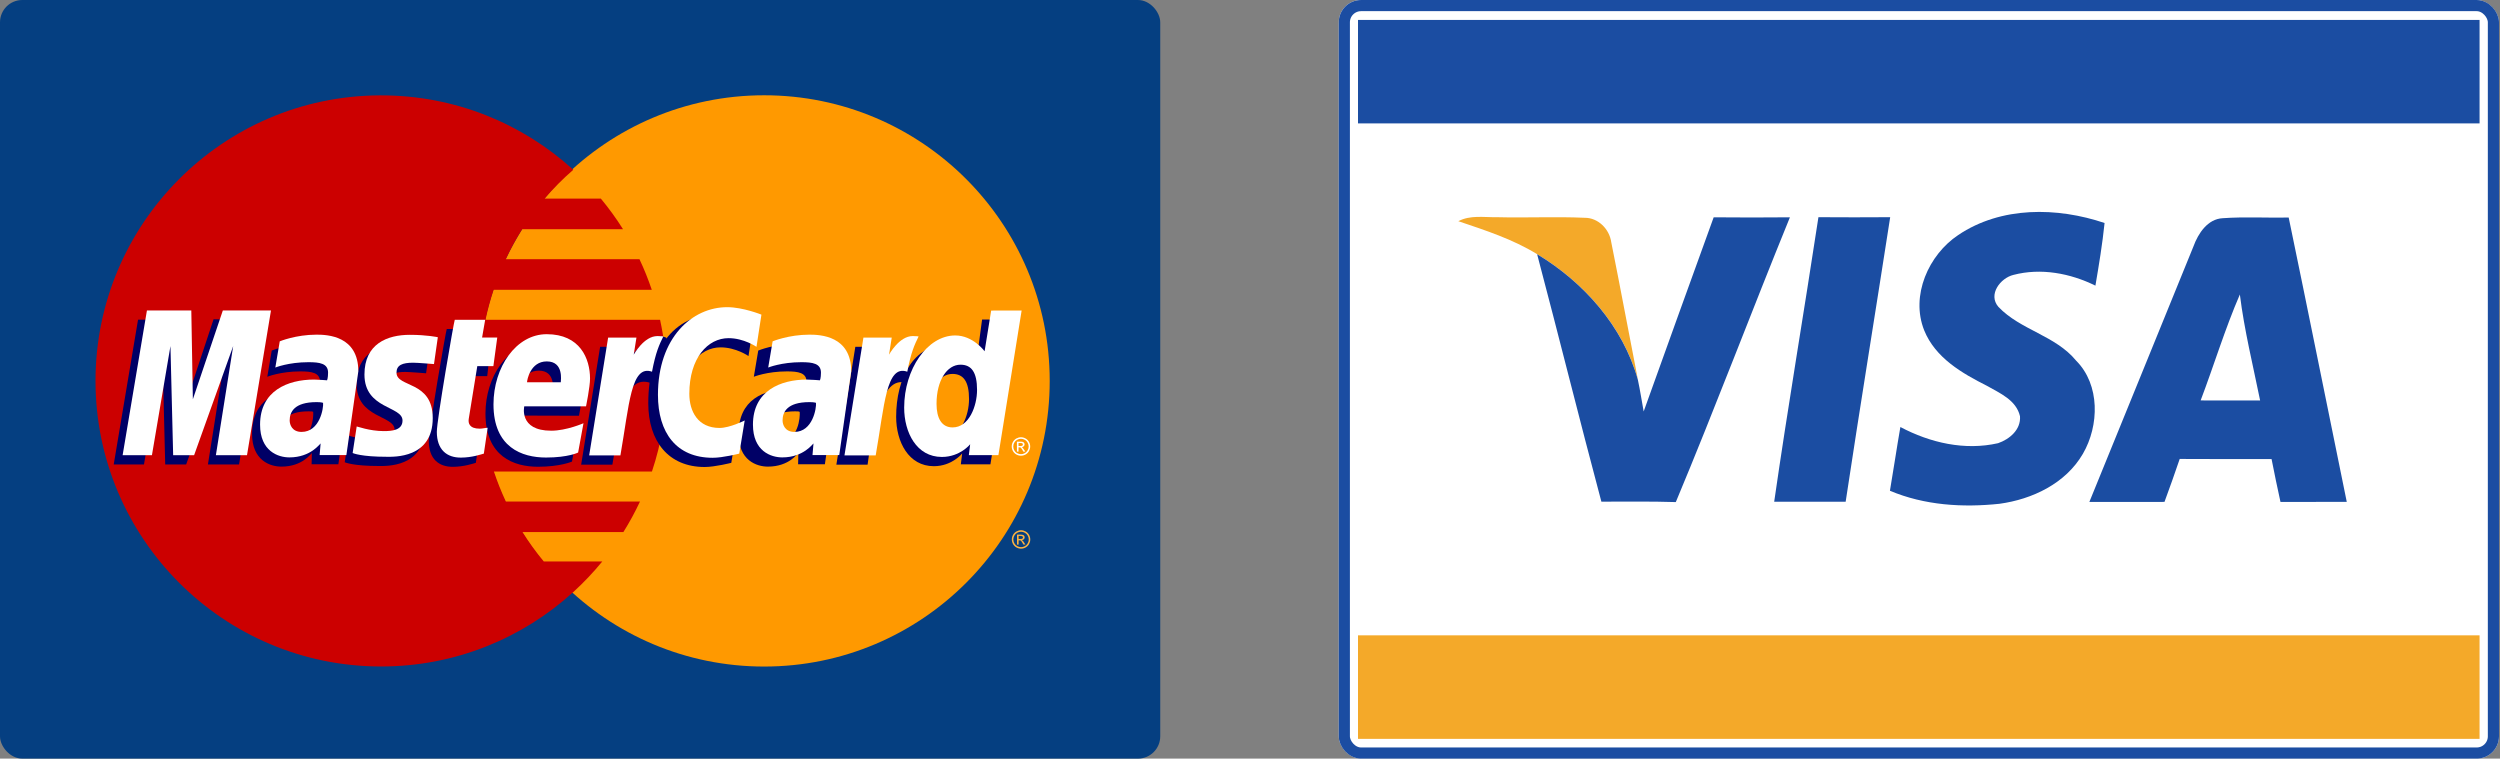 <svg width="145" height="44" viewBox="0 0 145 44" fill="none" xmlns="http://www.w3.org/2000/svg">
<rect x="0" y="0" width="145" height="44" fill="#808080" stroke="none"/>
<rect width="67.294" height="44" rx="1.294" fill="#053F81"/>
<g clip-path="url(#clip0_346_540)">
<path d="M60.883 22.093C60.886 31.241 53.472 38.658 44.325 38.66C35.177 38.663 27.76 31.249 27.758 22.102C27.758 22.099 27.758 22.096 27.758 22.093C27.755 12.946 35.169 5.529 44.316 5.526C53.464 5.524 60.881 12.938 60.883 22.085C60.883 22.088 60.883 22.09 60.883 22.093Z" fill="#FF9900"/>
<path d="M21.996 5.531C12.903 5.589 5.54 12.987 5.54 22.094C5.54 31.236 12.96 38.656 22.103 38.656C26.394 38.656 30.305 37.021 33.248 34.341C33.248 34.341 33.248 34.34 33.247 34.34H33.251C33.853 33.791 34.415 33.198 34.932 32.566H31.539C31.086 32.019 30.674 31.449 30.304 30.86H36.156C36.512 30.291 36.834 29.699 37.12 29.087H29.338C29.073 28.518 28.842 27.937 28.645 27.347H37.813C38.366 25.696 38.666 23.929 38.666 22.093C38.666 20.876 38.534 19.689 38.284 18.547H28.159C28.285 17.959 28.443 17.378 28.632 16.807H37.803C37.598 16.199 37.36 15.607 37.089 15.033H29.337C29.616 14.436 29.933 13.855 30.287 13.294H36.135C35.746 12.674 35.315 12.081 34.85 11.52H31.589C32.093 10.927 32.648 10.368 33.251 9.847C30.307 7.166 26.395 5.531 22.103 5.531C22.067 5.531 22.032 5.531 21.996 5.531Z" fill="#CC0000"/>
<path d="M59.221 30.752C59.311 30.752 59.399 30.776 59.484 30.822C59.57 30.868 59.636 30.934 59.684 31.02C59.732 31.105 59.756 31.195 59.756 31.289C59.756 31.381 59.732 31.47 59.685 31.555C59.638 31.64 59.572 31.706 59.487 31.753C59.403 31.8 59.313 31.823 59.221 31.823C59.128 31.823 59.039 31.8 58.954 31.753C58.869 31.706 58.803 31.64 58.755 31.555C58.708 31.47 58.685 31.381 58.685 31.289C58.685 31.195 58.709 31.105 58.757 31.02C58.805 30.934 58.872 30.868 58.957 30.822C59.043 30.776 59.131 30.752 59.221 30.752ZM59.221 30.841C59.146 30.841 59.073 30.861 59.001 30.899C58.93 30.938 58.875 30.993 58.835 31.065C58.794 31.137 58.774 31.211 58.774 31.289C58.774 31.366 58.794 31.44 58.833 31.511C58.873 31.581 58.928 31.636 58.999 31.676C59.07 31.715 59.144 31.735 59.221 31.735C59.298 31.735 59.372 31.715 59.443 31.676C59.514 31.636 59.569 31.581 59.608 31.511C59.647 31.44 59.667 31.366 59.667 31.289C59.667 31.211 59.647 31.137 59.607 31.065C59.567 30.993 59.511 30.938 59.44 30.899C59.369 30.86 59.296 30.841 59.221 30.841ZM58.986 31.584V31.008H59.185C59.252 31.008 59.301 31.013 59.331 31.025C59.362 31.035 59.386 31.053 59.404 31.08C59.422 31.107 59.431 31.134 59.431 31.164C59.431 31.207 59.416 31.243 59.386 31.274C59.356 31.305 59.316 31.323 59.266 31.327C59.286 31.335 59.303 31.346 59.315 31.358C59.339 31.38 59.367 31.418 59.4 31.472L59.471 31.584H59.357L59.306 31.494C59.266 31.422 59.234 31.378 59.209 31.359C59.192 31.346 59.167 31.34 59.135 31.34H59.08V31.585H58.987M59.079 31.26H59.192C59.246 31.26 59.282 31.252 59.302 31.236C59.322 31.219 59.332 31.198 59.332 31.172C59.332 31.155 59.327 31.139 59.318 31.126C59.308 31.113 59.295 31.103 59.278 31.096C59.261 31.09 59.23 31.086 59.185 31.086H59.08V31.26" fill="#FCB340"/>
<path d="M27.598 26.845L27.818 25.345C27.698 25.345 27.52 25.398 27.364 25.398C26.75 25.398 26.673 25.07 26.721 24.83L27.326 21.815H28.259L28.452 20.113H27.572L27.751 19.082H25.912C25.873 19.121 24.871 24.881 24.871 25.583C24.871 26.621 25.454 27.083 26.276 27.076C26.919 27.07 27.421 26.892 27.598 26.845Z" fill="#000066"/>
<path d="M28.157 23.988C28.157 26.48 29.802 27.072 31.203 27.072C32.497 27.072 33.175 26.772 33.175 26.772L33.486 25.071C33.486 25.071 32.393 25.515 31.504 25.515C29.61 25.515 29.942 24.103 29.942 24.103L33.581 24.114C33.581 24.114 33.812 22.972 33.812 22.506C33.812 21.344 33.179 19.918 31.243 19.918C29.47 19.918 28.157 21.828 28.157 23.988ZM31.25 21.497C32.245 21.497 32.061 22.615 32.061 22.706H30.103C30.103 22.59 30.288 21.497 31.25 21.497Z" fill="#000066"/>
<path d="M42.415 26.844L42.731 24.922C42.731 24.922 41.865 25.356 41.271 25.356C40.02 25.356 39.518 24.401 39.518 23.374C39.518 21.292 40.595 20.147 41.793 20.147C42.692 20.147 43.413 20.651 43.413 20.651L43.701 18.783C43.701 18.783 42.849 18.169 41.933 18.165C39.177 18.154 37.6 20.073 37.6 23.391C37.6 25.59 38.767 27.086 40.872 27.086C41.467 27.086 42.415 26.844 42.415 26.844Z" fill="#000066"/>
<path d="M17.896 19.944C16.687 19.944 15.76 20.333 15.76 20.333L15.504 21.852C15.504 21.852 16.269 21.541 17.426 21.541C18.083 21.541 18.563 21.615 18.563 22.149C18.563 22.473 18.504 22.593 18.504 22.593C18.504 22.593 17.986 22.549 17.746 22.549C16.025 22.549 14.619 23.2 14.619 25.163C14.619 26.709 15.67 27.064 16.322 27.064C17.566 27.064 18.059 26.278 18.087 26.276L18.073 26.928H19.625L20.318 22.071C20.318 20.011 18.521 19.944 17.896 19.944ZM18.165 23.888C18.199 24.184 18.088 25.586 17.026 25.586C16.479 25.586 16.336 25.168 16.336 24.92C16.336 24.437 16.599 23.858 17.891 23.858C18.192 23.858 18.114 23.88 18.165 23.888Z" fill="#000066"/>
<path d="M21.972 27.028C22.369 27.028 24.64 27.129 24.64 24.786C24.64 22.595 22.538 23.028 22.538 22.147C22.538 21.71 22.881 21.572 23.507 21.572C23.755 21.572 24.712 21.651 24.712 21.651L24.934 20.094C24.934 20.094 24.315 19.955 23.307 19.955C22.003 19.955 20.679 20.476 20.679 22.258C20.679 24.277 22.887 24.074 22.887 24.925C22.887 25.492 22.27 25.539 21.794 25.539C20.971 25.539 20.231 25.256 20.228 25.27L19.993 26.811C20.036 26.825 20.493 27.028 21.972 27.028Z" fill="#000066"/>
<path d="M56.961 18.532L56.642 20.908C56.642 20.908 55.978 19.991 54.939 19.991C52.984 19.991 51.977 21.939 51.977 24.177C51.977 25.622 52.695 27.039 54.163 27.039C55.22 27.039 55.805 26.302 55.805 26.302L55.728 26.931H57.444L58.791 18.545L56.961 18.532ZM56.204 23.149C56.204 24.081 55.742 25.325 54.787 25.325C54.152 25.325 53.854 24.792 53.854 23.956C53.854 22.589 54.468 21.687 55.243 21.687C55.878 21.687 56.204 22.123 56.204 23.149Z" fill="#000066"/>
<path d="M8.351 26.938L9.425 20.606L9.582 26.938H10.797L13.064 20.606L12.06 26.938H13.865L15.255 18.54L12.387 18.519L10.682 23.66L10.635 18.54H8.007L6.596 26.938H8.351Z" fill="#000066"/>
<path d="M35.518 26.95C36.032 24.031 36.215 21.726 37.712 22.203C37.926 21.074 38.439 20.091 38.673 19.613C38.673 19.613 38.599 19.503 38.136 19.503C37.346 19.503 36.292 21.106 36.292 21.106L36.45 20.115H34.807L33.707 26.95L35.518 26.95Z" fill="#000066"/>
<path d="M46.114 19.944C44.904 19.944 43.978 20.333 43.978 20.333L43.722 21.852C43.722 21.852 44.487 21.541 45.644 21.541C46.3 21.541 46.781 21.615 46.781 22.149C46.781 22.473 46.722 22.593 46.722 22.593C46.722 22.593 46.204 22.549 45.964 22.549C44.242 22.549 42.837 23.2 42.837 25.163C42.837 26.709 43.888 27.064 44.539 27.064C45.783 27.064 46.276 26.278 46.304 26.276L46.29 26.928H47.843L48.536 22.071C48.536 20.011 46.738 19.944 46.114 19.944ZM46.383 23.888C46.416 24.184 46.306 25.586 45.244 25.586C44.696 25.586 44.554 25.168 44.554 24.92C44.554 24.437 44.816 23.858 46.108 23.858C46.409 23.858 46.332 23.88 46.383 23.888Z" fill="#000066"/>
<path d="M50.32 26.95C50.602 24.802 51.124 21.788 52.513 22.203C52.728 21.073 52.521 21.076 52.058 21.076C51.268 21.076 51.093 21.105 51.093 21.105L51.251 20.114H49.609L48.509 26.95L50.32 26.95Z" fill="#000066"/>
<path d="M28.063 26.31L28.284 24.811C28.163 24.811 27.986 24.863 27.829 24.863C27.215 24.863 27.148 24.536 27.187 24.295L27.683 21.236H28.616L28.841 19.578H27.961L28.14 18.547H26.377C26.338 18.586 25.336 24.346 25.336 25.048C25.336 26.086 25.919 26.549 26.741 26.541C27.385 26.536 27.886 26.358 28.063 26.31Z" fill="white"/>
<path d="M28.622 23.453C28.622 25.945 30.267 26.537 31.668 26.537C32.962 26.537 33.531 26.248 33.531 26.248L33.842 24.547C33.842 24.547 32.858 24.981 31.969 24.981C30.075 24.981 30.407 23.569 30.407 23.569H33.991C33.991 23.569 34.222 22.426 34.222 21.961C34.222 20.799 33.644 19.383 31.708 19.383C29.934 19.383 28.622 21.294 28.622 23.453ZM31.714 20.962C32.71 20.962 32.526 22.081 32.526 22.171H30.568C30.568 22.055 30.753 20.962 31.714 20.962Z" fill="white"/>
<path d="M42.877 26.31L43.193 24.387C43.193 24.387 42.328 24.821 41.734 24.821C40.483 24.821 39.981 23.866 39.981 22.84C39.981 20.758 41.057 19.613 42.256 19.613C43.154 19.613 43.876 20.117 43.876 20.117L44.163 18.249C44.163 18.249 43.094 17.816 42.177 17.816C40.141 17.816 38.161 19.582 38.161 22.899C38.161 25.099 39.23 26.551 41.335 26.551C41.93 26.552 42.877 26.31 42.877 26.31Z" fill="white"/>
<path d="M18.361 19.41C17.152 19.41 16.225 19.798 16.225 19.798L15.969 21.317C15.969 21.317 16.734 21.007 17.891 21.007C18.548 21.007 19.028 21.08 19.028 21.614C19.028 21.938 18.969 22.058 18.969 22.058C18.969 22.058 18.451 22.015 18.211 22.015C16.686 22.015 15.084 22.665 15.084 24.628C15.084 26.174 16.135 26.529 16.787 26.529C18.031 26.529 18.567 25.721 18.596 25.719L18.538 26.393H20.09L20.783 21.536C20.783 19.476 18.986 19.41 18.361 19.41ZM18.739 23.364C18.773 23.661 18.553 25.051 17.491 25.051C16.944 25.051 16.801 24.633 16.801 24.385C16.801 23.903 17.064 23.323 18.356 23.323C18.656 23.324 18.689 23.356 18.739 23.364Z" fill="white"/>
<path d="M22.431 26.493C22.829 26.493 25.099 26.594 25.099 24.251C25.099 22.06 22.997 22.493 22.997 21.613C22.997 21.175 23.34 21.037 23.966 21.037C24.215 21.037 25.171 21.116 25.171 21.116L25.394 19.559C25.394 19.559 24.775 19.42 23.767 19.42C22.462 19.42 21.138 19.941 21.138 21.723C21.138 23.742 23.346 23.539 23.346 24.39C23.346 24.958 22.729 25.004 22.254 25.004C21.431 25.004 20.69 24.721 20.688 24.735L20.453 26.276C20.495 26.29 20.952 26.493 22.431 26.493Z" fill="white"/>
<path d="M57.488 18.013L57.107 20.373C57.107 20.373 56.443 19.456 55.404 19.456C53.788 19.456 52.442 21.404 52.442 23.643C52.442 25.088 53.16 26.503 54.629 26.503C55.685 26.503 56.27 25.767 56.27 25.767L56.193 26.396H57.908L59.255 18.01L57.488 18.013ZM56.669 22.615C56.669 23.546 56.208 24.79 55.251 24.79C54.617 24.79 54.319 24.258 54.319 23.422C54.319 22.054 54.933 21.152 55.708 21.152C56.343 21.152 56.669 21.588 56.669 22.615Z" fill="white"/>
<path d="M8.812 26.403L9.886 20.072L10.043 26.403H11.258L13.525 20.072L12.521 26.403H14.326L15.717 18.006H12.925L11.186 23.158L11.096 18.006H8.522L7.112 26.403H8.812Z" fill="white"/>
<path d="M35.983 26.415C36.497 23.496 36.592 21.125 37.817 21.559C38.031 20.429 38.238 19.992 38.472 19.514C38.472 19.514 38.362 19.491 38.132 19.491C37.342 19.491 36.757 20.57 36.757 20.57L36.914 19.579H35.272L34.172 26.415H35.983Z" fill="white"/>
<path d="M46.948 19.41C45.739 19.41 44.812 19.798 44.812 19.798L44.556 21.317C44.556 21.317 45.322 21.007 46.478 21.007C47.135 21.007 47.615 21.08 47.615 21.614C47.615 21.938 47.556 22.058 47.556 22.058C47.556 22.058 47.038 22.015 46.798 22.015C45.273 22.015 43.671 22.665 43.671 24.628C43.671 26.174 44.722 26.529 45.373 26.529C46.618 26.529 47.154 25.721 47.182 25.719L47.125 26.393C47.125 26.393 48.677 26.393 48.677 26.393L49.37 21.536C49.37 19.476 47.573 19.41 46.948 19.41ZM47.327 23.364C47.36 23.661 47.141 25.051 46.078 25.051C45.531 25.051 45.389 24.633 45.389 24.385C45.389 23.903 45.651 23.323 46.943 23.323C47.243 23.324 47.276 23.356 47.327 23.364Z" fill="white"/>
<path d="M50.79 26.415C51.303 23.496 51.398 21.125 52.623 21.559C52.838 20.429 53.045 19.992 53.279 19.514C53.279 19.514 53.169 19.491 52.939 19.491C52.149 19.491 51.564 20.57 51.564 20.57L51.721 19.579H50.079L48.979 26.415H50.79Z" fill="white"/>
<path d="M59.216 25.36C59.306 25.36 59.394 25.383 59.479 25.43C59.565 25.475 59.631 25.542 59.679 25.628C59.727 25.714 59.751 25.803 59.751 25.896C59.751 25.988 59.727 26.077 59.68 26.162C59.633 26.247 59.567 26.314 59.482 26.361C59.397 26.408 59.308 26.431 59.216 26.431C59.123 26.431 59.034 26.408 58.949 26.361C58.864 26.314 58.798 26.247 58.751 26.162C58.703 26.077 58.68 25.988 58.68 25.896C58.68 25.803 58.703 25.714 58.752 25.628C58.8 25.542 58.867 25.476 58.952 25.43C59.038 25.383 59.126 25.36 59.216 25.36ZM59.216 25.449C59.141 25.449 59.068 25.468 58.996 25.507C58.925 25.545 58.869 25.6 58.829 25.672C58.789 25.744 58.769 25.818 58.769 25.896C58.769 25.973 58.788 26.047 58.827 26.118C58.867 26.188 58.922 26.244 58.994 26.283C59.065 26.322 59.138 26.342 59.216 26.342C59.293 26.342 59.367 26.322 59.438 26.283C59.509 26.244 59.564 26.188 59.603 26.118C59.643 26.047 59.662 25.973 59.662 25.896C59.662 25.818 59.642 25.744 59.602 25.672C59.562 25.6 59.507 25.545 59.435 25.507C59.364 25.468 59.291 25.449 59.216 25.449ZM58.981 26.192V25.616H59.18C59.247 25.616 59.297 25.621 59.327 25.632C59.357 25.642 59.38 25.661 59.399 25.688C59.417 25.714 59.426 25.742 59.426 25.772C59.426 25.814 59.411 25.851 59.381 25.882C59.351 25.913 59.311 25.931 59.262 25.934C59.281 25.943 59.298 25.953 59.311 25.965C59.334 25.987 59.362 26.025 59.396 26.079L59.466 26.192H59.352L59.302 26.101C59.261 26.029 59.229 25.985 59.204 25.967C59.187 25.953 59.162 25.947 59.13 25.947H59.075V26.192L58.981 26.192ZM59.075 25.867H59.187C59.241 25.867 59.278 25.859 59.297 25.843C59.317 25.828 59.327 25.806 59.327 25.779C59.327 25.762 59.322 25.747 59.313 25.734C59.304 25.72 59.29 25.71 59.273 25.704C59.256 25.697 59.226 25.694 59.18 25.694H59.075V25.867" fill="white"/>
</g>
<g clip-path="url(#clip1_346_540)">
<path d="M144.941 44H77.647V-7.62939e-06H144.941V44Z" fill="white"/>
<path d="M78.764 36.85H143.815V42.854H78.764V36.85Z" fill="#F4A929"/>
<path d="M78.764 7.158H143.815V1.155H78.764V7.158Z" fill="#1B4DA2"/>
<path d="M84.583 12.829C85.275 12.463 86.066 12.611 86.81 12.597C88.512 12.643 90.218 12.555 91.921 12.632C92.688 12.629 93.346 13.282 93.452 14.045C93.987 16.701 94.477 19.367 95.001 22.031C94.134 18.911 91.846 16.363 89.156 14.744C87.735 13.869 86.148 13.359 84.583 12.829Z" fill="#F4A929"/>
<path d="M99.393 12.604C100.869 12.622 102.342 12.614 103.815 12.604C101.575 18.096 99.485 23.651 97.197 29.121C95.758 29.075 94.319 29.096 92.88 29.096C91.606 24.322 90.417 19.522 89.153 14.744C91.842 16.363 94.13 18.911 94.997 22.031C95.127 22.635 95.22 23.253 95.333 23.865C96.676 20.109 98.036 16.356 99.393 12.604Z" fill="#1B4DA2"/>
<path d="M105.469 12.597C106.856 12.607 108.244 12.607 109.631 12.597C108.778 18.099 107.88 23.594 107.048 29.1C105.667 29.103 104.287 29.103 102.903 29.1C103.697 23.59 104.633 18.102 105.469 12.597Z" fill="#1B4DA2"/>
<path d="M113.576 13.633C116.063 11.957 119.314 12.006 122.065 12.934C121.939 14.153 121.74 15.361 121.534 16.567C120.072 15.846 118.365 15.527 116.776 15.945C116.026 16.127 115.286 17.083 115.909 17.8C117.19 19.145 119.208 19.451 120.414 20.916C121.812 22.318 121.76 24.679 120.808 26.32C119.801 28.052 117.862 28.959 115.974 29.219C113.84 29.447 111.616 29.31 109.616 28.463C109.828 27.234 110.006 25.997 110.222 24.767C111.952 25.684 113.96 26.145 115.889 25.705C116.543 25.48 117.218 24.929 117.16 24.142C116.944 23.204 115.988 22.803 115.244 22.378C113.802 21.651 112.25 20.758 111.603 19.16C110.798 17.139 111.863 14.775 113.576 13.633Z" fill="#1B4DA2"/>
<path d="M127.222 14.287C127.499 13.528 128.047 12.702 128.914 12.656C130.189 12.565 131.47 12.642 132.744 12.618C133.885 18.113 134.988 23.611 136.112 29.107C134.831 29.11 133.549 29.11 132.268 29.114C132.086 28.288 131.915 27.459 131.751 26.626C129.973 26.626 128.198 26.63 126.423 26.619C126.139 27.452 125.845 28.285 125.54 29.11C124.087 29.11 122.634 29.11 121.182 29.114C123.189 24.17 125.218 19.234 127.222 14.287Z" fill="#1B4DA2"/>
<path d="M127.637 23.225C128.412 21.184 129.045 19.083 129.912 17.08C130.169 19.153 130.673 21.184 131.087 23.229C129.936 23.229 128.789 23.229 127.637 23.225Z" fill="white"/>
</g>
<rect x="77.971" y="0.324" width="66.647" height="43.353" rx="0.971" stroke="#1B4DA2" stroke-width="0.647"/>
<defs>
<clipPath id="clip0_346_540">
<rect width="56.078" height="33.647" fill="white" transform="translate(5.177 5.176)"/>
</clipPath>
<clipPath id="clip1_346_540">
<rect x="77.647" width="67.294" height="44" rx="1.294" fill="white"/>
</clipPath>
</defs>
</svg>
